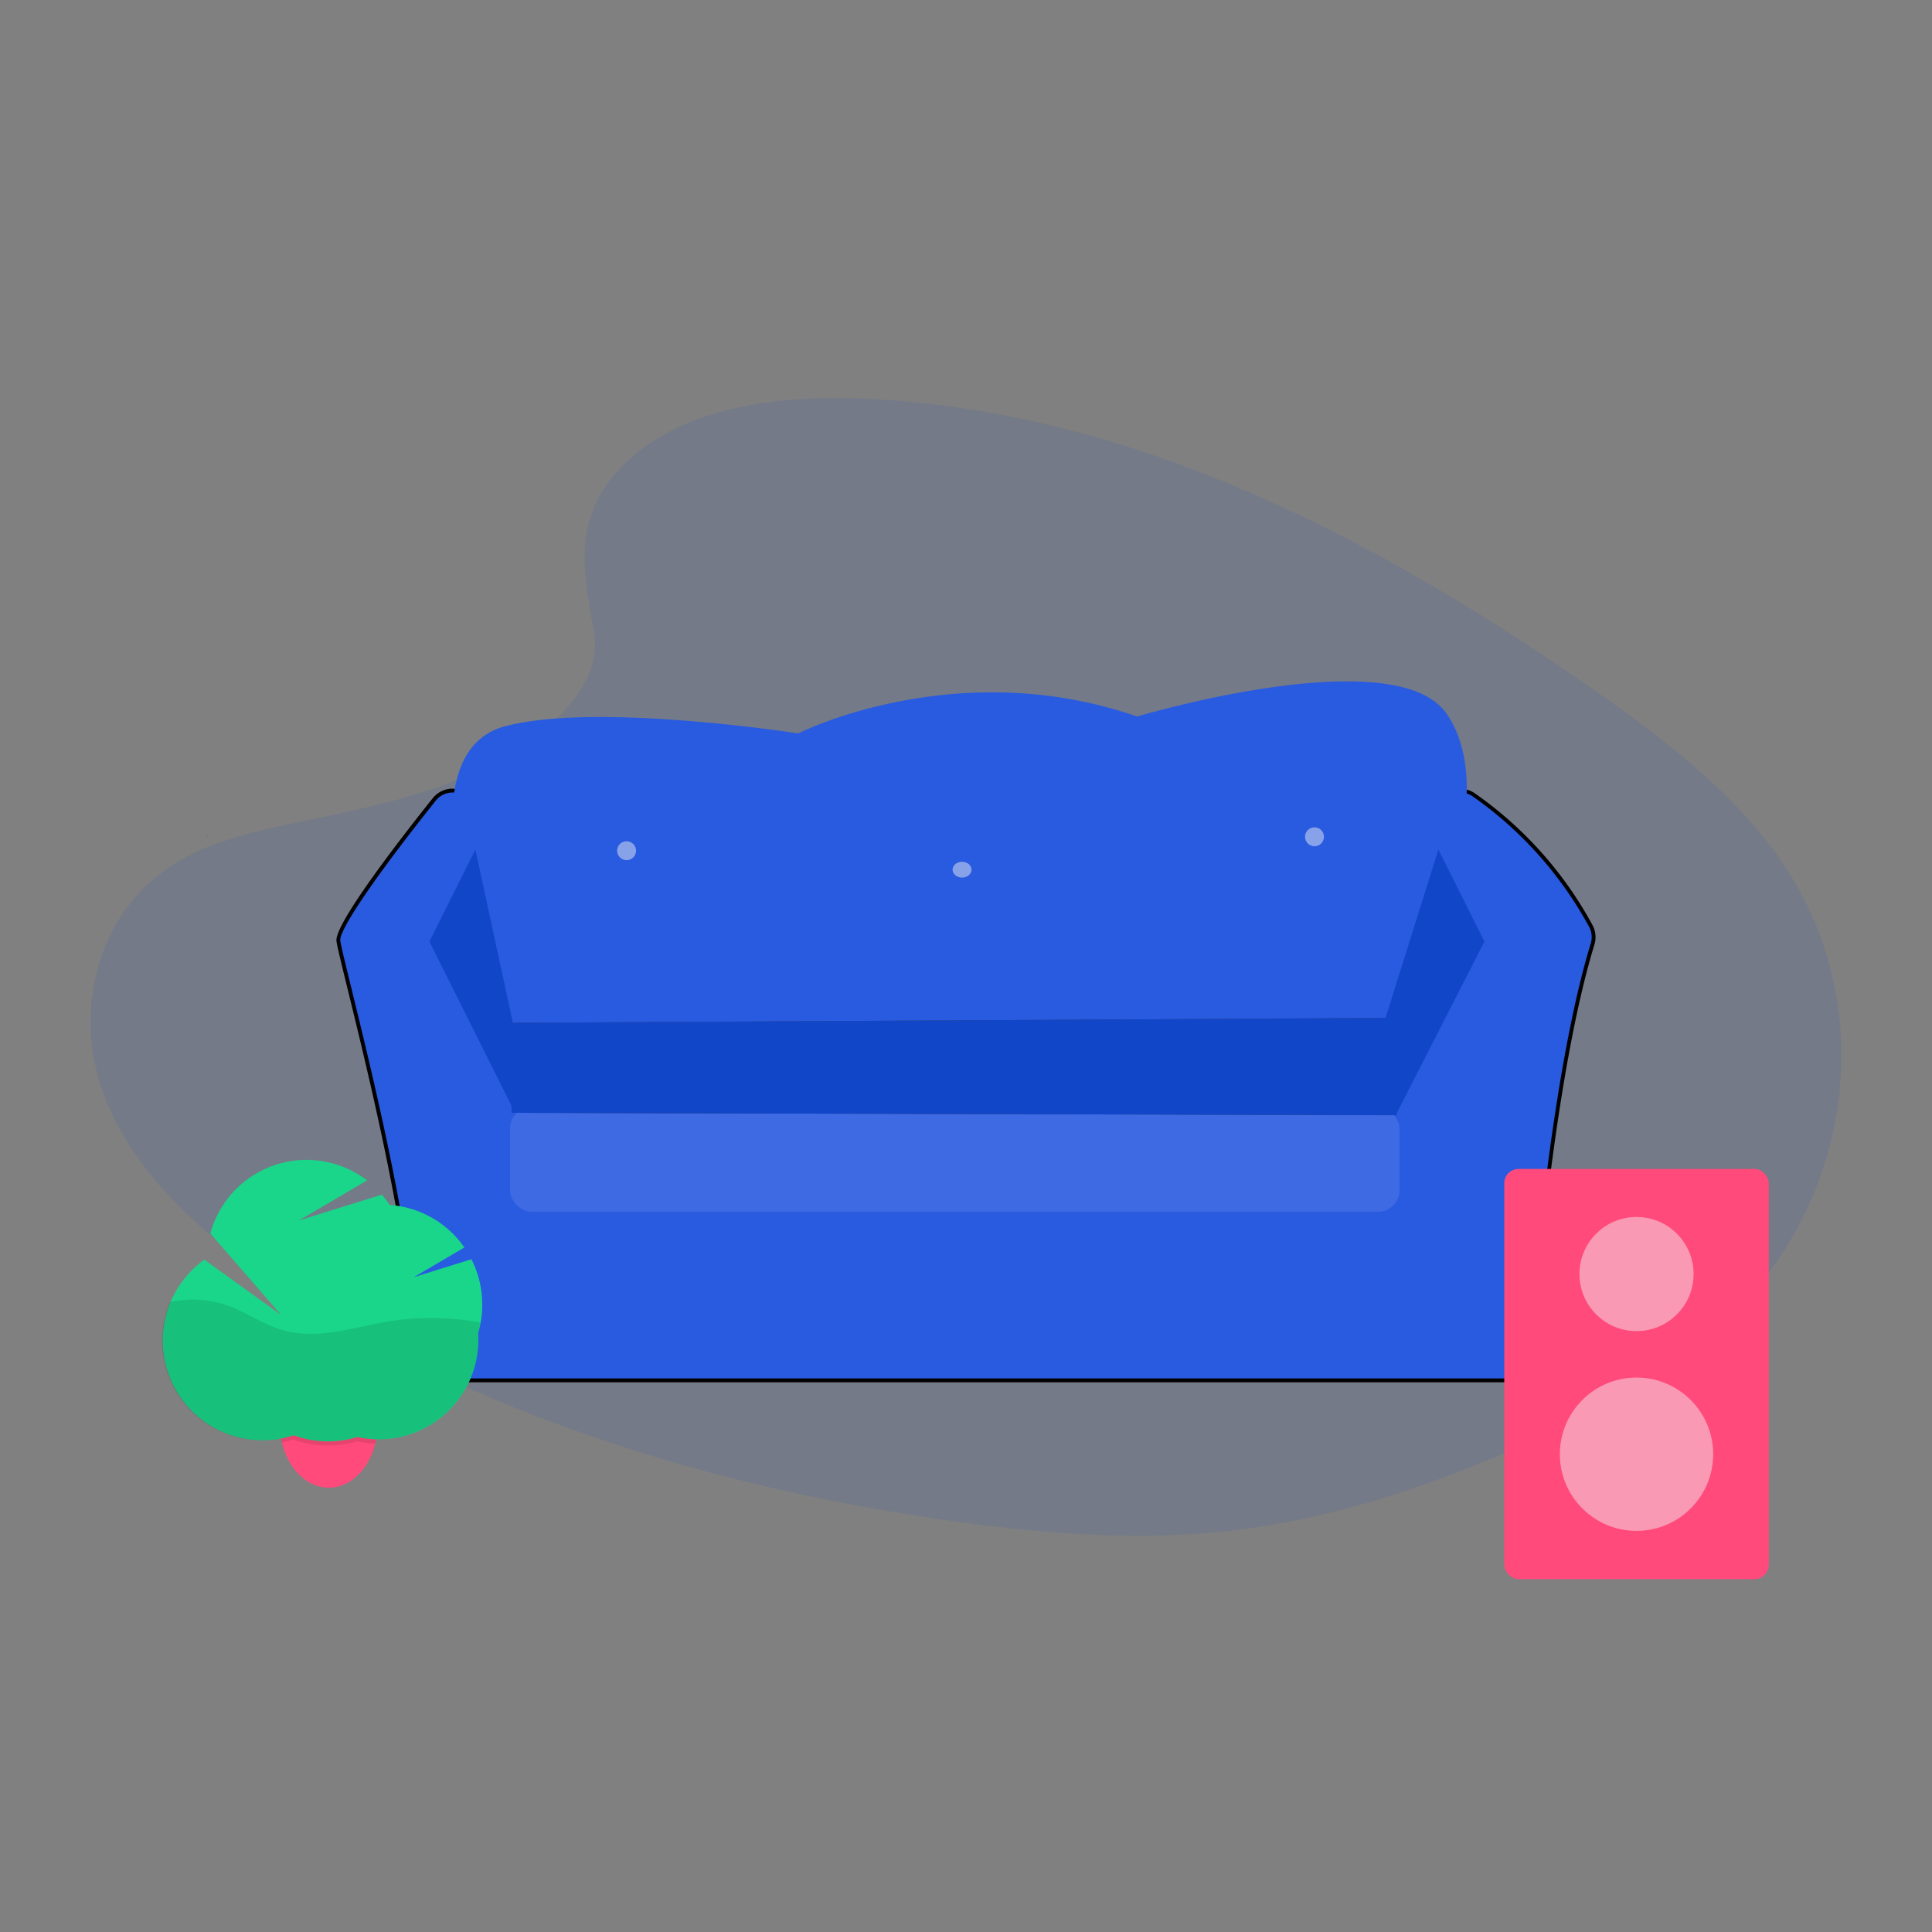 <svg id="Livello_1" data-name="Livello 1" xmlns="http://www.w3.org/2000/svg" viewBox="0 0 500 500"><rect x="0" y="0" width="500" height="500" fill="#808080" stroke="none"/><defs><style>.cls-1,.cls-8{fill:#1246c8;}.cls-1,.cls-2,.cls-5,.cls-7{opacity:0.1;}.cls-1,.cls-5,.cls-7,.cls-9{isolation:isolate;}.cls-3{fill:#3f3d56;}.cls-4{fill:#ff4a7b;}.cls-6{fill:#295be0;}.cls-7{fill:#fff;}.cls-9{fill:#f2f2f2;opacity:0.47;}.cls-10{fill:#1ad68a;}</style></defs><path class="cls-1" d="M163.36,118.44c15.37-13.54,39.5-16.32,61.47-15.22,69,3.39,131.26,36.31,185.14,73.55,19.5,13.48,38.71,28,51.36,46.58,25.77,37.79,18.13,90.15-17.71,121.28-12.19,10.61-27,18.72-42.14,25.91-27,12.8-56.09,23.08-86.7,26-21.84,2.09-43.94.39-65.65-2.52C188.48,385.89,129,367.91,79.06,337.16c-21.89-13.48-42.51-30.26-51.53-52.09s-3.27-49.48,19.1-62.4c9.24-5.34,20.29-7.75,31.11-10,15.91-3.33,32.1-6.62,46.47-13.4,14.84-7,32.41-20.55,29.48-36.05C150.53,146.57,148,132,163.36,118.44Z"/><g class="cls-2"><path class="cls-3" d="M53.94,216.53c-.21,0-.42,0-.63,0h-.14v-1A4.18,4.18,0,0,1,53.94,216.53Z"/></g><path class="cls-4" d="M97.75,368.44a21.39,21.39,0,0,1-.45,4.37c0,.27-.12.54-.18.79C95.52,380,91,384.72,85.62,385h-.55c-5.7,0-10.51-4.91-12.1-11.68,0-.18-.09-.36-.13-.54a21.39,21.39,0,0,1-.45-4.37c0-9.17,5.68-16.6,12.68-16.6S97.75,359.27,97.75,368.44Z"/><path class="cls-5" d="M97.75,368.43a21.49,21.49,0,0,1-.45,4.38c0,.27-.12.53-.18.79h-.57A26.55,26.55,0,0,1,92.4,373a25.62,25.62,0,0,1-3.69.84,17.63,17.63,0,0,1-2.9.23h-1a20.13,20.13,0,0,1-3.47-.18,25,25,0,0,1-5.46-1.36,25,25,0,0,1-2.94.79c0-.18-.09-.36-.13-.54a21.39,21.39,0,0,1-.45-4.37c0-9.17,5.68-16.6,12.68-16.6S97.75,359.26,97.75,368.43Z"/><path class="cls-6" d="M107.93,357.23c.57-27.78-11.63-77.53-17.51-101.51-1.58-6.42-2.71-11.05-2.85-12.25-.4-3.6,12.55-21.25,24.81-36.57a6.06,6.06,0,0,1,4.77-2.3H377.92a6.17,6.17,0,0,1,3.5,1.09,99.34,99.34,0,0,1,30.29,33.95,6.12,6.12,0,0,1,.46,4.65c-11.33,37-16.29,106.55-16.73,112.94Z"/><path d="M377.92,205.1h0a5.67,5.67,0,0,1,3.21,1,98.72,98.72,0,0,1,30.14,33.77,5.64,5.64,0,0,1,.42,4.28C400.58,280.4,395.59,348,395,356.73H108.44c.41-27.94-11.68-77.27-17.54-101.13-1.56-6.4-2.7-11-2.83-12.19-.32-2.83,9.38-17,24.7-36.2a5.59,5.59,0,0,1,4.39-2.11H377.92m-260.77-1a6.59,6.59,0,0,0-5.16,2.48c-6.33,7.91-25.44,32.24-24.91,36.94.62,5.64,21.28,78.86,20.34,114.21H395.91s4.8-74.34,16.73-113.29a6.56,6.56,0,0,0-.49-5,99.17,99.17,0,0,0-30.45-34.12,6.63,6.63,0,0,0-3.78-1.18H117.15Z"/><path class="cls-6" d="M121.37,238.68s-14.41-44.49,9.39-50.75,75.8,1.88,75.8,1.88,40.72-20.67,87.71-4.38c0,0,67-20.05,80.19-.62s-3.13,53.87-3.13,53.87Z"/><rect class="cls-7" x="132" y="286.5" width="230.18" height="27.11" rx="5.57"/><polygon class="cls-3" points="131.56 264.7 358.98 263.45 361.5 288.62 132.44 288 131.56 264.7"/><polygon class="cls-8" points="361.45 288.15 384.17 243.67 372.26 219.86 358.57 263.45 132.73 264.69 123.03 219.86 111.13 243.67 132.37 286.14 132.44 288 361.1 288.62 361.12 288.8 361.21 288.62 361.5 288.62 361.45 288.15"/><rect class="cls-4" x="389.3" y="302.52" width="68.46" height="106.16" rx="3.7"/><circle class="cls-9" cx="423.53" cy="329.72" r="14.77"/><circle class="cls-9" cx="423.53" cy="376.35" r="19.84"/><circle class="cls-9" cx="162.16" cy="220.16" r="2.45"/><ellipse class="cls-9" cx="248.98" cy="225.07" rx="2.45" ry="2.05"/><circle class="cls-9" cx="340.19" cy="216.56" r="2.45"/><path class="cls-10" d="M124.8,337.51A25.6,25.6,0,0,0,122,325.9l-14.91,4.64,13.09-7.7a25.73,25.73,0,0,0-19.35-11,24.46,24.46,0,0,0-2-2.66l-21.44,6.66L95,305.49a25.78,25.78,0,0,0-40.56,13.74l18.35,21.11L52.88,326A25.79,25.79,0,0,0,76,371.44a25.82,25.82,0,0,0,16.5.45,25.77,25.77,0,0,0,31.3-25.16,16.19,16.19,0,0,0-.06-1.71A25.44,25.44,0,0,0,124.8,337.51Z"/><path class="cls-5" d="M124.36,342.29a68.84,68.84,0,0,0-23.87-.3c-8.95,1.49-18.1,4.74-26.86,2.36C68.49,343,64,339.72,59,337.9A27.58,27.58,0,0,0,43.94,337a25.79,25.79,0,0,0,32,34.41,25.82,25.82,0,0,0,16.5.45,25.8,25.8,0,0,0,31.36-25.15,16.19,16.19,0,0,0-.06-1.71A25.28,25.28,0,0,0,124.36,342.29Z"/></svg>